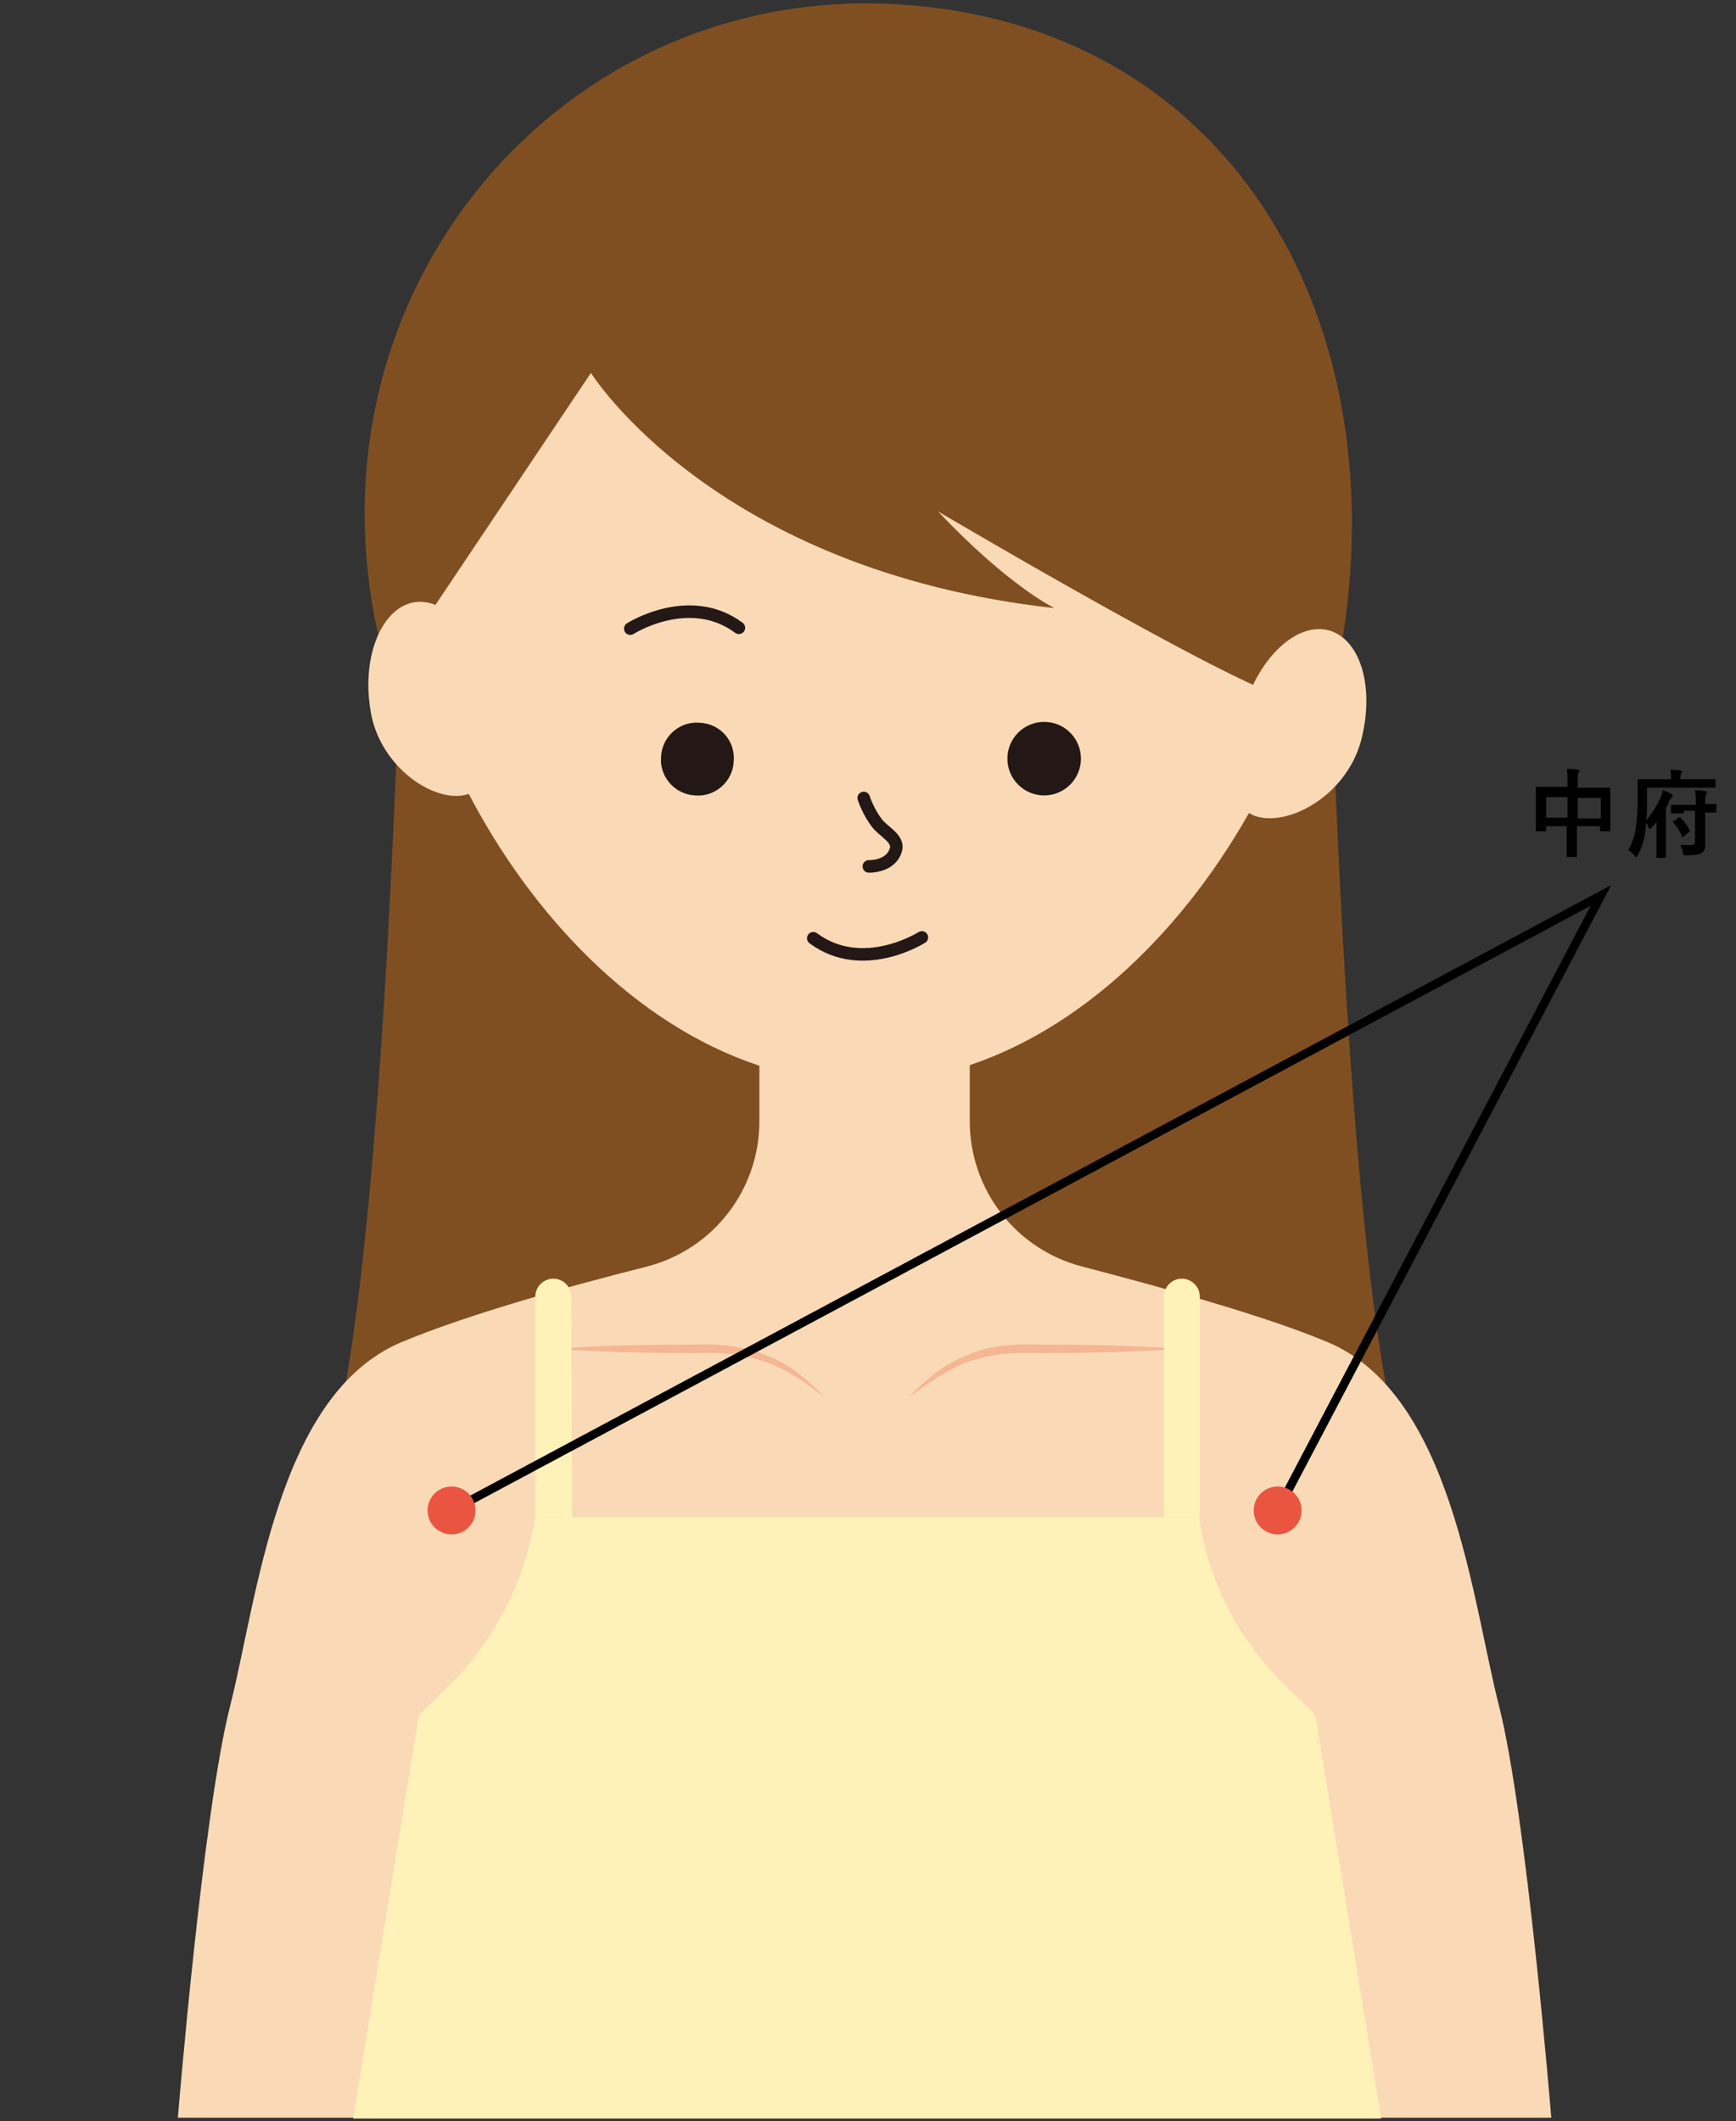 <?xml version="1.0" encoding="utf-8"?>
<!-- Generator: Adobe Illustrator 27.0.1, SVG Export Plug-In . SVG Version: 6.00 Build 0)  -->
<svg version="1.1" id="レイヤー_1" xmlns="http://www.w3.org/2000/svg" xmlns:xlink="http://www.w3.org/1999/xlink" x="0px"
	 y="0px" viewBox="0 0 203 248" style="enable-background:new 0 0 203 248;" xml:space="preserve">
<rect x="0" y="0" width="203" height="248" fill="#333333" stroke="none"/>
<style type="text/css">
	.st0{fill:#804F21;}
	.st1{fill:#FADAB6;}
	.st2{fill:none;stroke:#231815;stroke-width:1.75;stroke-linecap:round;stroke-linejoin:round;stroke-miterlimit:10;}
	.st3{fill:#F5B694;}
	.st4{fill:#FFF2B8;}
	.st5{fill:#231815;}
	.st6{fill:none;stroke:#231815;stroke-width:1.466;stroke-linecap:round;stroke-linejoin:round;stroke-miterlimit:10;}
	.st7{fill:none;stroke:#000000;stroke-miterlimit:10;}
	.st8{fill:#E95541;}
</style>
<g>
	<path class="st0" d="M155.1,58.1l-53.9,3.8l-53.9-3.8c0,0-1.6,87.3-8.7,111.9c39.3,0,54.7,0,60.7,0c3.9,0,3.9,0,3.9,0
		c6,0,21.4,0,60.7,0C156.6,145.4,155.1,58.1,155.1,58.1z"/>
	<path class="st1" d="M175.3,199.5c-3.2-12.5-5.5-36.5-20.1-42.6c-7.4-3.1-19.4-6.4-28.6-8.8c-7.8-2-13.2-9-13.2-17v-9.5H88.8v9.5
		c0,8-5.4,15-13.2,17c-9.2,2.3-21.2,5.7-28.6,8.8c-14.6,6.1-16.9,30-20.1,42.6s-6.1,48.1-6.1,48.1h80.3h80.3
		C181.4,247.6,178.5,212.1,175.3,199.5z"/>
	<line class="st2" x1="124.8" y1="59" x2="135.9" y2="65.1"/>
	<g>
		<g>
			<path class="st3" d="M64.7,157.7c5.6-0.4,11.1-0.5,16.7-0.5c2.8-0.1,5.7,0.2,8.3,1.3c2.7,1,4.8,2.9,6.8,4.9
				c-1.1-0.8-2.2-1.7-3.4-2.4c-3.5-2.3-7.6-3-11.7-2.8C75.8,158.2,70.3,158.1,64.7,157.7L64.7,157.7z"/>
		</g>
		<g>
			<path class="st3" d="M138.1,157.7c-5.6,0.4-11.1,0.5-16.7,0.5c-2.8-0.1-5.5,0.1-8.1,1s-4.8,2.6-7.1,4.2c2-2,4.1-3.9,6.8-4.9
				c2.6-1.2,5.5-1.4,8.3-1.3C127,157.2,132.6,157.3,138.1,157.7L138.1,157.7z"/>
		</g>
		<path class="st4" d="M66.9,177.4h-4.3v-25.8c0-1.2,1-2.1,2.1-2.1l0,0c1.2,0,2.1,1,2.1,2.1L66.9,177.4L66.9,177.4z"/>
		<path class="st4" d="M136,177.4h4.3v-25.8c0-1.2-1-2.1-2.1-2.1l0,0c-1.2,0-2.1,1-2.1,2.1v25.8H136z"/>
	</g>
	<g>
		<path class="st1" d="M156.2,59c0,30.5-24.8,67.6-55.2,67.6c-30.5,0-55.1-37.2-55.1-67.7S70.6,3.8,101.1,3.8S156.2,28.5,156.2,59z"
			/>
		<path class="st0" d="M157.1,74c-1.7,11.3-3.1,6.1-5.5,7.7c-2.3,1.5-41.9-21.9-41.9-21.9c8.2,8.7,13.6,11.3,13.6,11.3
			c-39.8-4.4-54.2-27.5-54.2-27.5L50.4,71.5l-6.2,2.6C35.3,33.8,65.8-1.8,104.9,0.5C143.6,2.8,162.8,36.7,157.1,74z"/>
		<path class="st1" d="M57.2,80.8c1,6.3,0.7,11.6-3.1,12.2c-3.9,0.6-9.9-3.7-10.8-10.1c-1-6.3,1.4-11.9,5.2-12.5
			C52.4,69.9,56.3,74.5,57.2,80.8z"/>
		<path class="st5" d="M85.8,89c-0.1,2.4-2.2,4.2-4.5,4c-2.4-0.1-4.2-2.2-4-4.5c0.1-2.4,2.2-4.2,4.5-4C84.2,84.6,86,86.6,85.8,89z"
			/>
		<circle class="st5" cx="122.1" cy="88.7" r="4.3"/>
		<path class="st6" d="M101,93.3c0,0,0.5,1.6,1.6,3c0.7,0.9,2.4,1.7,2.2,2.9c-0.5,2.2-3.2,2.1-3.2,2.1"/>
		<path class="st6" d="M73.7,73.5c0,0,6.9-4.4,12.7-0.1"/>
		<path class="st6" d="M107.8,109.6c0,0-6.9,4.4-12.7,0.1"/>
		<path class="st1" d="M145.4,83c-1.7,6.2-2.1,11.5,1.7,12.5c3.8,1,10.2-2.5,12-8.7c1.7-6.2,0.1-12-3.7-13.1
			C151.6,72.7,147.2,76.9,145.4,83z"/>
	</g>
	<path class="st4" d="M153.8,200.5l-3.6-3.5c-5.4-5.3-8.9-12.1-10-19.6l0,0h-38.8H62.6l0,0c-1.2,7.4-4.7,14.3-10,19.6l-3.6,3.5
		l-7.7,47.2h60.1h60.1L153.8,200.5z"/>
	<polyline class="st7" points="52.8,176.6 187.2,104.7 149.4,176.6 	"/>
	<g>
		<circle class="st8" cx="52.8" cy="176.6" r="2.8"/>
		<circle class="st8" cx="149.4" cy="176.6" r="2.8"/>
	</g>
	<g>
		<path d="M183.3,91.4c0-0.6,0-1-0.1-1.5c0.4,0,0.9,0,1.3,0.1c0.1,0,0.2,0.1,0.2,0.1s0,0.2-0.1,0.2c-0.1,0.1-0.1,0.4-0.1,0.9v0.9
			h2.2c1.1,0,1.5,0,1.5,0c0.1,0,0.1,0,0.1,0.1s0,0.4,0,1.4v1.3c0,1.8,0,2.1,0,2.2s0,0.1-0.1,0.1h-1c-0.1,0-0.1,0-0.1-0.1v-0.5h-2.7
			V98c0,1.3,0,2,0,2.1s0,0.1-0.1,0.1h-1c-0.1,0-0.1,0-0.1-0.1s0-0.7,0-2.1v-1.4h-2.4v0.5c0,0.1,0,0.1-0.1,0.1h-1
			c-0.1,0-0.1,0-0.1-0.1s0-0.4,0-2.2v-1.2c0-1.2,0-1.5,0-1.6s0-0.1,0.1-0.1s0.5,0,1.5,0h2.1V91.4z M180.8,95.6h2.5v-2.4h-2.5V95.6z
			 M184.5,93.3v2.4h2.7v-2.4H184.5z"/>
		<path d="M192.6,93.6c0,0.8,0,1.6-0.1,2.3c0.7-0.8,1.2-1.6,1.7-2.7c0.1-0.2,0.2-0.5,0.2-0.8c0.4,0.1,0.6,0.2,1,0.4
			c0.1,0.1,0.2,0.1,0.2,0.2s0,0.1-0.1,0.2s-0.1,0.2-0.3,0.4c-0.1,0.3-0.2,0.6-0.4,0.9v4.3c0,0.9,0,1.3,0,1.4s0,0.1-0.1,0.1h-0.9
			c-0.1,0-0.1,0-0.1-0.1s0-0.5,0-1.4v-1c0-0.5,0-1.1,0-1.7c-0.2,0.3-0.4,0.5-0.6,0.7c-0.1,0.1-0.1,0.1-0.2,0.1c-0.1,0-0.1,0-0.1-0.1
			c-0.1-0.2-0.2-0.5-0.3-0.6l-0.1,0.9c-0.1,1-0.4,2-0.9,2.9c-0.1,0.2-0.1,0.2-0.2,0.2c-0.1,0-0.1-0.1-0.2-0.2
			c-0.2-0.3-0.5-0.5-0.7-0.6c0.4-0.7,0.8-1.7,0.9-2.7c0.1-0.9,0.2-1.7,0.2-3.3c0-1.5,0-2.1,0-2.2s0-0.1,0.1-0.1s0.4,0,1.5,0h2.3
			v-0.2c0-0.4,0-0.6-0.1-0.9c0.4,0,0.8,0,1.2,0.1c0.1,0,0.2,0.1,0.2,0.1c0,0.1,0,0.1-0.1,0.2c0,0.1-0.1,0.2-0.1,0.5v0.2h2.5
			c1.1,0,1.4,0,1.5,0s0.1,0,0.1,0.1V92c0,0.1,0,0.1-0.1,0.1s-0.4,0-1.5,0h-6.4L192.6,93.6L192.6,93.6z M196.9,95.1c-1,0-1.3,0-1.4,0
			c-0.1,0-0.1,0-0.1-0.1v-0.8c0-0.1,0-0.1,0.1-0.1s0.4,0,1.4,0h1.4v-0.2c0-0.6,0-1-0.1-1.5c0.4,0,0.8,0,1.2,0.1
			c0.1,0,0.2,0.1,0.2,0.1c0,0.1,0,0.2-0.1,0.2c0,0.1-0.1,0.4-0.1,1V94c0.8,0,1.1,0,1.2,0c0.1,0,0.1,0,0.1,0.1v0.8
			c0,0.1,0,0.1-0.1,0.1s-0.4,0-1.2,0v2.1c0,0.7,0,1.2,0,1.7s-0.1,0.7-0.4,0.9c-0.2,0.2-0.7,0.3-1.8,0.3c-0.4,0-0.4,0-0.4-0.4
			c-0.1-0.3-0.2-0.6-0.3-0.8c0.4,0,1,0,1.3,0s0.4-0.1,0.4-0.4v-3.6h-1.3V95.1z M196.9,97.8c-0.1,0-0.1,0.1-0.1,0.1s-0.1,0-0.1-0.1
			c-0.3-0.7-0.6-1.1-1-1.6c-0.1-0.1-0.1-0.1,0-0.2l0.6-0.4c0.1-0.1,0.1-0.1,0.2,0c0.5,0.5,0.8,0.9,1.1,1.5c0.1,0.1,0,0.1-0.1,0.2
			L196.9,97.8z"/>
	</g>
</g>
</svg>
